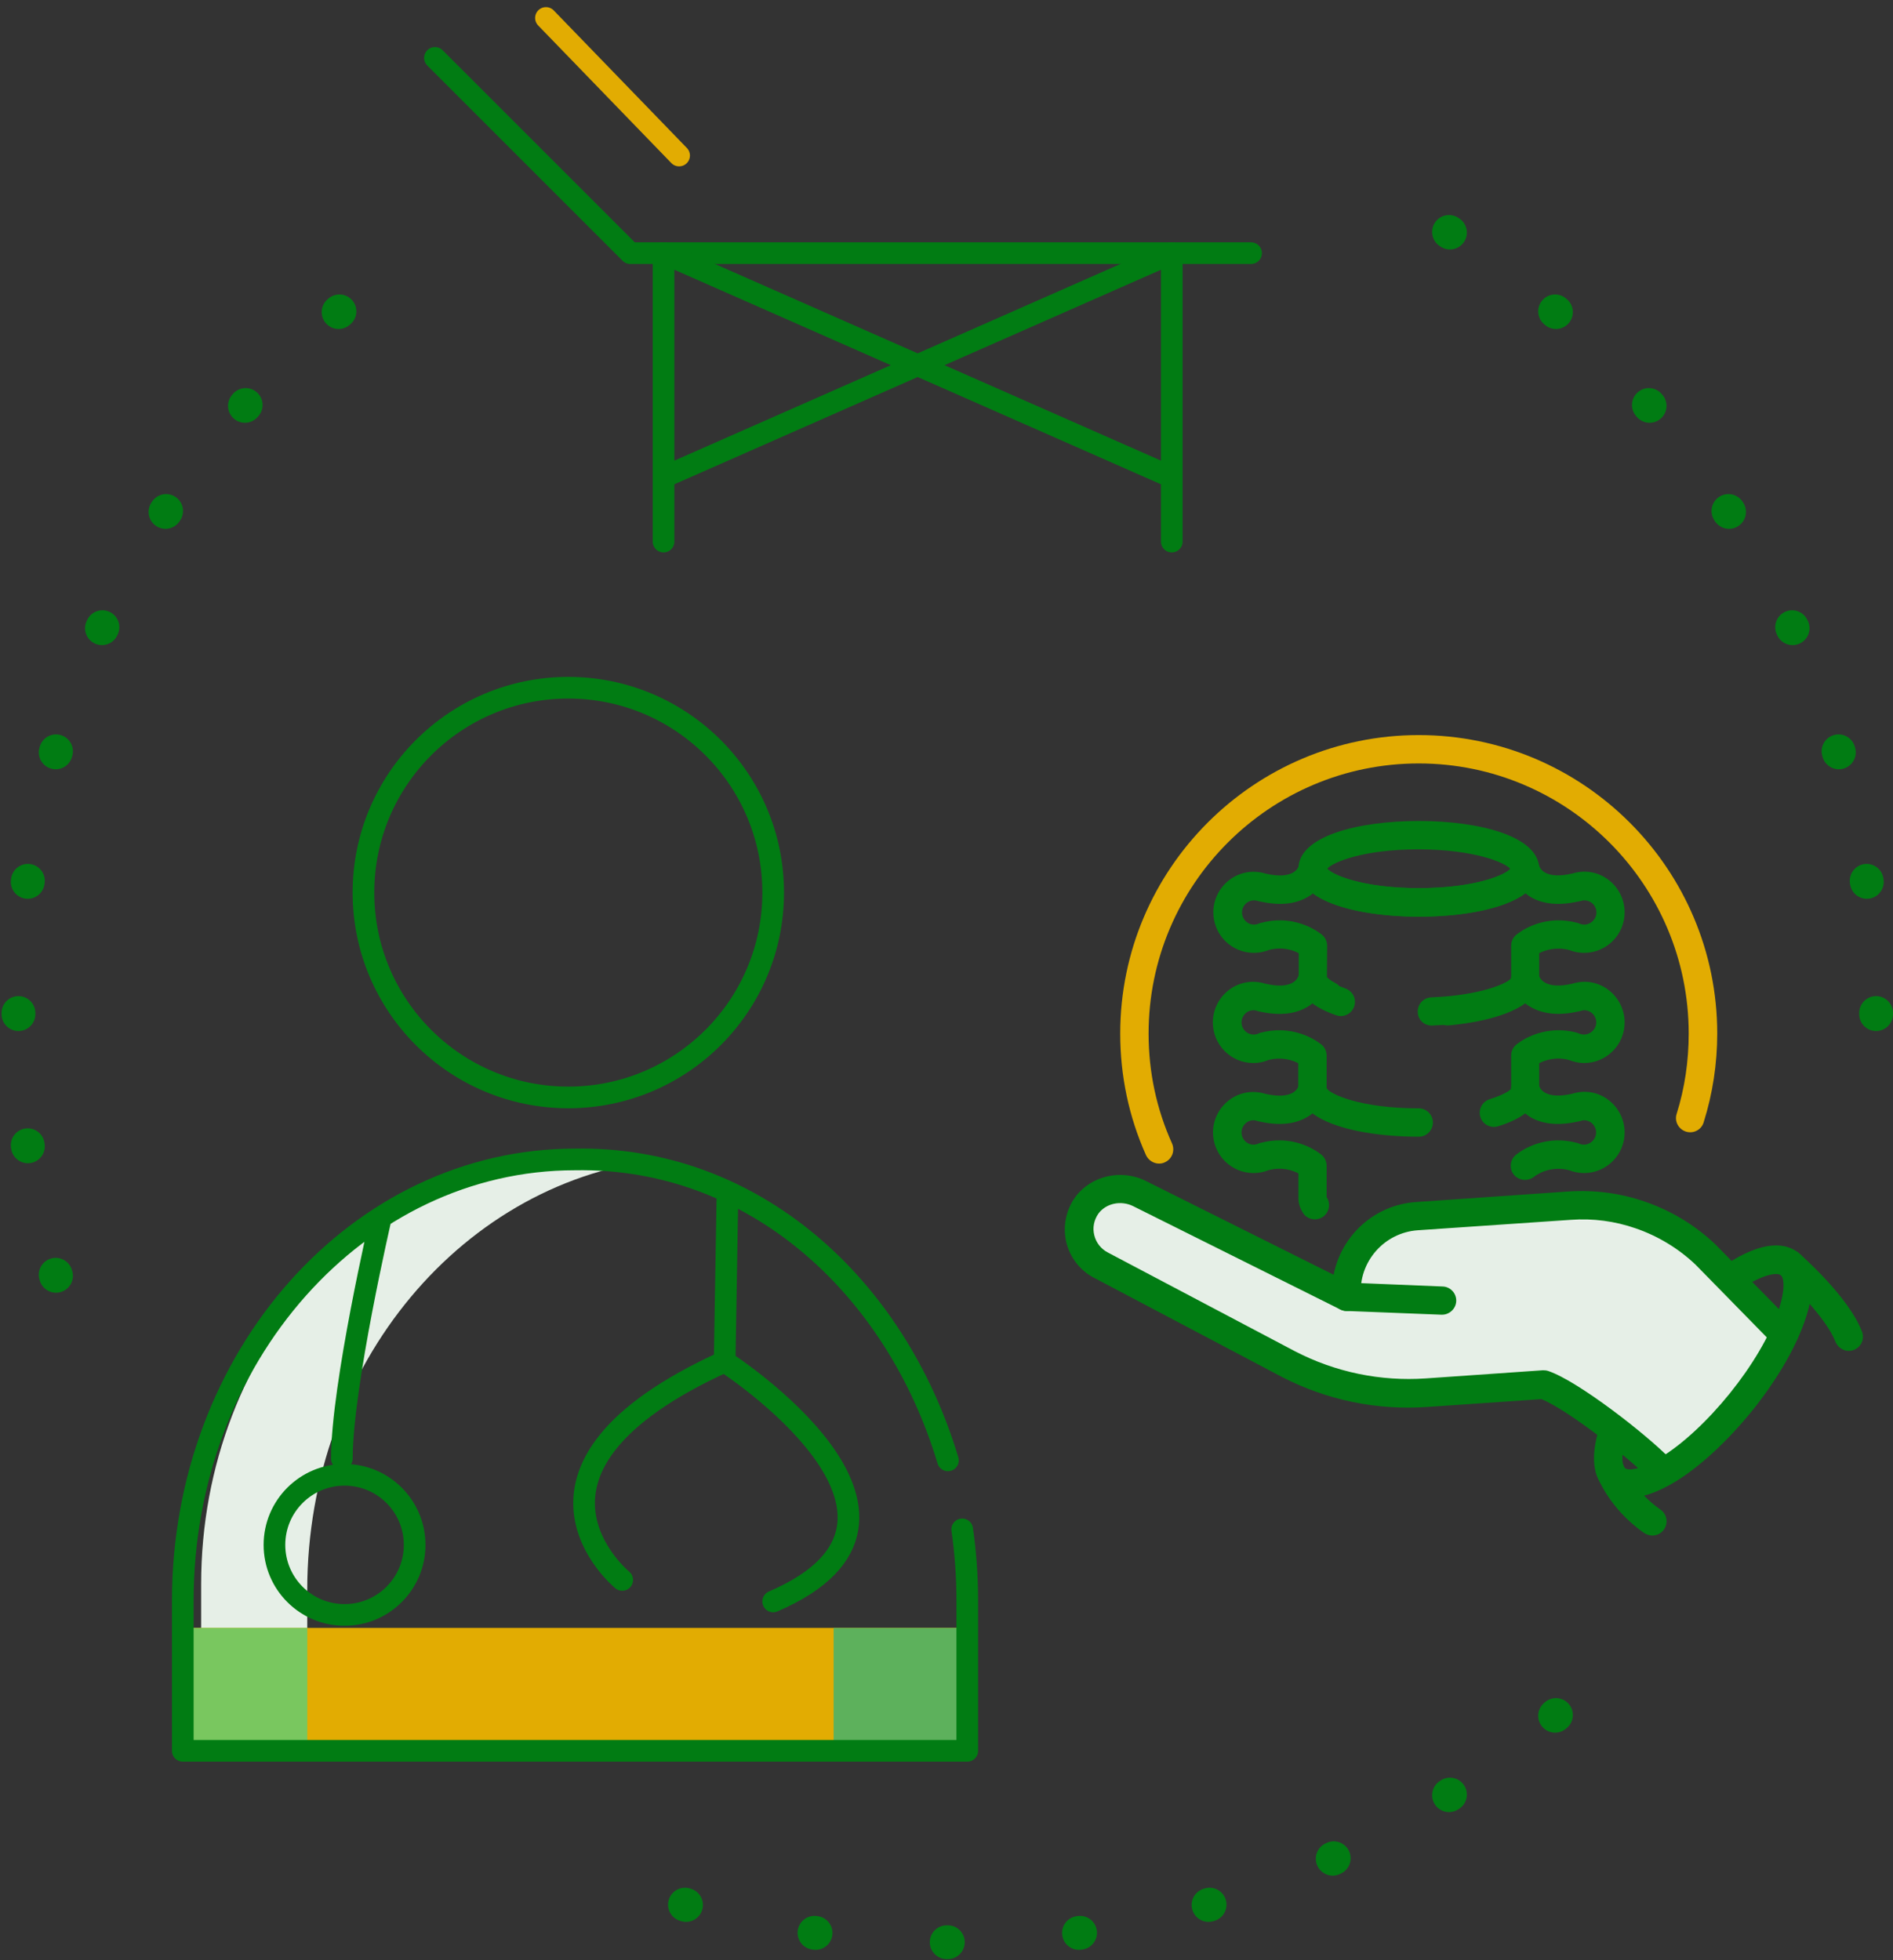 <?xml version="1.0" encoding="UTF-8"?> <svg xmlns="http://www.w3.org/2000/svg" width="224" height="232" viewBox="0 0 224 232" fill="none"><rect x="0" y="0" width="224" height="232" fill="#333333" stroke="none"/><path d="M78.64 137.178C75.907 136.623 73.1 136.294 70.219 136.294C44.584 136.294 23.801 159.225 23.801 187.509V204.935H36.358V188.163C36.36 161.414 54.947 139.486 78.64 137.178Z" fill="#E6EFE7"></path><path d="M114.886 207.224H21.203V192.67H114.886V207.224Z" fill="#E2AC02"></path><path d="M36.363 207.224H22.091V192.67H36.363V207.224Z" fill="#79C75F"></path><path d="M114.885 207.224H98.642V192.67H114.885V207.224Z" fill="#5DB15C"></path><path d="M113.857 181.008C114.255 183.759 114.457 186.574 114.457 189.45V207.22H21.631V189.45C21.631 160.607 42.409 137.224 68.043 137.224C89.109 136.858 105.958 152.15 112.17 172.843M45.086 144.052C45.086 144.052 40.452 164.02 40.452 172.633M73.628 186.99C73.628 186.99 57.676 173.911 85.748 161.148M85.748 161.148C85.748 161.148 114.463 179.65 91.491 189.539M85.748 161.148L86.073 141.731M91.491 105.643C91.491 119.032 80.635 129.886 67.248 129.886C53.862 129.886 43.007 119.032 43.007 105.643C43.007 92.25 53.862 81.395 67.248 81.395C80.635 81.395 91.491 92.25 91.491 105.643ZM49.065 182.845C49.065 187.421 45.353 191.135 40.77 191.135C36.187 191.135 32.475 187.421 32.475 182.845C32.475 178.264 36.187 174.55 40.77 174.55C45.353 174.55 49.065 178.264 49.065 182.845Z" stroke="#017C13" stroke-width="2.562" stroke-miterlimit="10" stroke-linecap="round" stroke-linejoin="round"></path><path d="M148.041 29.961H74.581L51.469 6.85" stroke="#017C13" stroke-width="2.562" stroke-miterlimit="10" stroke-linecap="round" stroke-linejoin="round"></path><path d="M64.603 2.125L80.359 18.408" stroke="#E2AC02" stroke-width="2.562" stroke-miterlimit="10" stroke-linecap="round" stroke-linejoin="round"></path><path d="M78.519 64.1V29.961L138.659 56.482M138.659 64.1V29.961L78.521 56.482" stroke="#017C13" stroke-width="2.562" stroke-miterlimit="10" stroke-linecap="round" stroke-linejoin="round"></path><path fill-rule="evenodd" clip-rule="evenodd" d="M170.382 29.134C169.453 28.537 169.184 27.299 169.781 26.37C170.379 25.441 171.616 25.172 172.545 25.77L172.659 25.843C173.587 26.442 173.855 27.679 173.256 28.608C172.658 29.536 171.42 29.803 170.491 29.205L170.382 29.134ZM182.708 38.364C181.873 37.64 181.782 36.377 182.505 35.542C183.228 34.708 184.492 34.617 185.326 35.34L185.429 35.429C186.263 36.153 186.352 37.416 185.628 38.25C184.903 39.084 183.64 39.173 182.806 38.449L182.708 38.364ZM38.858 35.34C39.693 34.617 40.956 34.708 41.679 35.542C42.403 36.377 42.312 37.64 41.477 38.364L41.378 38.449C40.544 39.173 39.281 39.084 38.557 38.25C37.833 37.416 37.922 36.153 38.756 35.429L38.858 35.34ZM193.603 49.246C192.879 48.412 192.968 47.149 193.802 46.425C194.636 45.7 195.899 45.789 196.623 46.623L196.712 46.726C197.435 47.561 197.345 48.824 196.51 49.547C195.675 50.27 194.412 50.179 193.688 49.345L193.603 49.246ZM27.561 46.623C28.285 45.789 29.549 45.7 30.383 46.425C31.217 47.149 31.306 48.412 30.582 49.246L30.496 49.345C29.773 50.179 28.51 50.27 27.675 49.547C26.84 48.824 26.749 47.561 27.473 46.726L27.561 46.623ZM202.847 61.561C202.249 60.632 202.516 59.395 203.444 58.796C204.373 58.197 205.61 58.465 206.209 59.393L206.282 59.507C206.88 60.436 206.611 61.673 205.682 62.271C204.753 62.868 203.516 62.599 202.918 61.67L202.847 61.561ZM17.976 59.393C18.574 58.465 19.812 58.197 20.74 58.796C21.669 59.395 21.936 60.632 21.337 61.561L21.267 61.67C20.669 62.599 19.432 62.868 18.503 62.271C17.573 61.673 17.305 60.436 17.902 59.507L17.976 59.393ZM210.246 75.063C209.786 74.059 210.227 72.872 211.231 72.412C212.235 71.952 213.422 72.393 213.882 73.397L213.939 73.52C214.398 74.525 213.955 75.711 212.95 76.17C211.946 76.629 210.759 76.186 210.3 75.182L210.246 75.063ZM10.302 73.397C10.762 72.393 11.949 71.952 12.954 72.412C13.958 72.872 14.399 74.059 13.939 75.063L13.884 75.182C13.426 76.186 12.239 76.629 11.234 76.17C10.23 75.711 9.787 74.525 10.246 73.52L10.302 73.397ZM215.637 89.483C215.325 88.424 215.932 87.312 216.992 87.001C218.052 86.689 219.163 87.296 219.474 88.356L219.513 88.485C219.823 89.546 219.215 90.656 218.154 90.966C217.094 91.277 215.984 90.668 215.673 89.608L215.637 89.483ZM4.71 88.356C5.022 87.296 6.133 86.689 7.193 87.001C8.253 87.312 8.859 88.424 8.548 89.483L8.511 89.608C8.201 90.669 7.09 91.277 6.03 90.966C4.97 90.656 4.362 89.546 4.672 88.485L4.71 88.356ZM218.905 104.529C218.749 103.435 219.508 102.422 220.602 102.266C221.695 102.109 222.708 102.868 222.865 103.962L222.884 104.096C223.039 105.189 222.278 106.202 221.185 106.357C220.091 106.512 219.079 105.751 218.924 104.658L218.905 104.529ZM1.32 103.962C1.476 102.868 2.49 102.109 3.583 102.266C4.676 102.422 5.436 103.435 5.279 104.529L5.261 104.658C5.106 105.751 4.093 106.512 3 106.357C1.906 106.202 1.145 105.189 1.301 104.096L1.32 103.962ZM0.185 119.892C0.185 118.787 1.081 117.892 2.186 117.893C3.29 117.894 4.185 118.79 4.185 119.894L4.185 119.96L4.185 120.025C4.185 121.13 3.29 122.026 2.186 122.027C1.081 122.027 0.185 121.132 0.185 120.028L0.185 119.96L0.185 119.892ZM220 119.894C219.999 118.79 220.894 117.894 221.999 117.893C223.103 117.892 223.999 118.787 224 119.892L224 119.96L224 120.028C223.999 121.132 223.103 122.027 221.999 122.027C220.894 122.026 219.999 121.13 220 120.025L220 119.96L220 119.894ZM1.301 135.824C1.145 134.73 1.906 133.718 3 133.563C4.093 133.408 5.106 134.168 5.261 135.262L5.279 135.391C5.436 136.484 4.676 137.498 3.583 137.654C2.49 137.811 1.476 137.051 1.32 135.958L1.301 135.824ZM4.672 151.434C4.362 150.374 4.97 149.263 6.03 148.953C7.09 148.643 8.201 149.251 8.511 150.311L8.548 150.436C8.859 151.496 8.253 152.608 7.193 152.919C6.133 153.23 5.022 152.624 4.71 151.564L4.672 151.434ZM182.806 201.47C183.64 200.746 184.903 200.835 185.628 201.669C186.352 202.503 186.263 203.767 185.429 204.491L185.326 204.579C184.492 205.303 183.228 205.212 182.505 204.377C181.782 203.542 181.873 202.279 182.708 201.556L182.806 201.47ZM170.491 210.715C171.42 210.116 172.658 210.384 173.256 211.312C173.855 212.24 173.587 213.478 172.659 214.077L172.545 214.15C171.616 214.747 170.379 214.479 169.781 213.55C169.184 212.621 169.453 211.383 170.382 210.786L170.491 210.715ZM156.989 218.113C157.993 217.653 159.18 218.094 159.64 219.099C160.1 220.103 159.659 221.29 158.655 221.75L158.532 221.806C157.527 222.265 156.341 221.823 155.882 220.818C155.423 219.813 155.866 218.627 156.87 218.168L156.989 218.113ZM142.569 223.504C143.629 223.193 144.74 223.799 145.052 224.859C145.363 225.919 144.756 227.031 143.697 227.342L143.567 227.38C142.507 227.69 141.396 227.082 141.086 226.022C140.776 224.962 141.384 223.851 142.444 223.541L142.569 223.504ZM80.488 227.342C79.428 227.031 78.822 225.919 79.133 224.859C79.445 223.8 80.556 223.193 81.616 223.504L81.741 223.541C82.801 223.851 83.409 224.962 83.099 226.022C82.789 227.082 81.678 227.69 80.618 227.38L80.488 227.342ZM127.523 226.773C128.617 226.616 129.63 227.376 129.787 228.469C129.943 229.563 129.184 230.576 128.09 230.732L127.957 230.751C126.863 230.907 125.851 230.146 125.695 229.052C125.54 227.959 126.301 226.946 127.394 226.791L127.523 226.773ZM96.094 230.732C95.001 230.576 94.241 229.563 94.398 228.469C94.555 227.376 95.568 226.616 96.661 226.773L96.79 226.791C97.884 226.946 98.644 227.959 98.489 229.052C98.334 230.146 97.322 230.907 96.228 230.751L96.094 230.732ZM112.158 227.868C113.263 227.867 114.158 228.762 114.159 229.866C114.16 230.971 113.265 231.867 112.16 231.868L112.092 231.868L112.024 231.868C110.92 231.867 110.025 230.971 110.025 229.866C110.026 228.762 110.922 227.867 112.027 227.868L112.092 227.868L112.158 227.868Z" fill="#017C13"></path><path d="M198.882 145.546L208.374 156.394L210.746 159.445L198.882 173.004L191.424 169.275L184.306 163.512H174.475L163.627 165.546L135.492 152.326L128.712 146.902V140.8L139.898 143.512L158.543 152.326L160.916 146.902L167.356 143.512H188.712L198.882 145.546Z" fill="#E6EFE7"></path><path d="M170.638 155.6C171.525 155.6 172.278 154.886 172.316 153.998C172.355 153.072 171.622 152.281 170.696 152.262L159.411 151.799C158.485 151.78 157.694 152.474 157.655 153.4C157.616 154.326 158.349 155.117 159.275 155.156L170.561 155.6C170.561 155.6 170.599 155.6 170.638 155.6Z" fill="#017C13"></path><path d="M196.681 175.662C197.279 175.662 197.858 175.334 198.166 174.794C198.591 173.983 198.301 172.961 197.491 172.517C194.771 169.739 186.785 163.489 183.235 162.274C183.023 162.197 182.811 162.177 182.579 162.177L168.709 163.142C163.365 163.508 158.022 162.409 153.257 159.94L131.11 148.249C130.281 147.825 129.702 147.072 129.49 146.204C129.258 145.317 129.451 144.391 129.972 143.639C130.86 142.423 132.634 142.037 134.081 142.751L158.6 154.982C159.121 155.252 159.796 155.213 160.279 154.885C160.78 154.538 161.07 153.979 161.031 153.361C160.742 149.349 163.79 145.876 167.783 145.606L185.878 144.372C188.502 144.179 191.086 144.526 193.536 145.375C196.179 146.281 198.629 147.767 200.636 149.677L209.78 159.014C210.435 159.689 211.497 159.689 212.172 159.033C212.828 158.377 212.828 157.316 212.191 156.66L202.989 147.285C200.578 144.989 197.723 143.272 194.617 142.211C191.723 141.208 188.675 140.822 185.627 141.015L167.532 142.269C162.613 142.616 158.716 146.243 157.809 150.873L135.567 139.761C132.654 138.314 129.066 139.163 127.214 141.709C126.114 143.253 125.748 145.182 126.172 147.014C126.616 148.847 127.831 150.41 129.509 151.259L151.655 162.949C156.98 165.708 162.941 166.942 168.902 166.518L182.406 165.592C185.569 166.884 192.996 172.73 195.138 175.006C195.234 175.102 195.35 175.199 195.466 175.276C195.601 175.353 195.736 175.43 195.851 175.507C196.121 175.585 196.411 175.662 196.681 175.662Z" fill="#017C13"></path><path d="M192.861 177.244C194.212 177.244 195.986 176.742 198.321 175.315C201.253 173.502 204.436 170.531 207.31 167C210.165 163.451 212.384 159.708 213.522 156.448C215.258 151.568 214.101 149.31 212.828 148.288C211.477 147.188 208.815 146.552 203.973 149.831C203.201 150.352 202.989 151.394 203.529 152.166C204.031 152.937 205.092 153.149 205.844 152.629C208.641 150.757 210.32 150.584 210.725 150.931C211.111 151.24 211.304 152.667 210.358 155.349C209.317 158.262 207.31 161.657 204.687 164.917C202.063 168.158 199.169 170.859 196.546 172.479C194.115 173.984 192.688 174.08 192.302 173.772C191.935 173.502 191.723 172.17 192.553 169.701C192.842 168.814 192.36 167.869 191.472 167.579C190.585 167.29 189.64 167.772 189.35 168.659C187.826 173.27 188.964 175.431 190.199 176.395C190.816 176.839 191.665 177.244 192.861 177.244Z" fill="#017C13"></path><path d="M218.769 159.882C218.962 159.882 219.174 159.844 219.367 159.766C220.235 159.438 220.66 158.474 220.332 157.606C218.75 153.458 213.117 148.539 212.885 148.327C212.172 147.729 211.111 147.806 210.513 148.5C209.895 149.195 209.972 150.256 210.686 150.873C212.133 152.127 216.126 156.024 217.187 158.802C217.457 159.458 218.094 159.882 218.769 159.882Z" fill="#017C13"></path><path d="M195.524 181.739C196.044 181.739 196.585 181.489 196.893 181.026C197.433 180.254 197.26 179.212 196.488 178.672C193.151 176.319 192.109 173.425 192.09 173.386C191.781 172.518 190.836 172.036 189.968 172.345C189.08 172.653 188.617 173.579 188.907 174.467C188.965 174.621 190.238 178.402 194.54 181.431C194.848 181.624 195.196 181.739 195.524 181.739Z" fill="#017C13"></path><path d="M167.898 108.49C174.978 108.49 182.135 106.735 182.135 102.838C182.135 98.941 174.978 97.166 167.898 97.166C160.799 97.166 153.642 98.922 153.642 102.819C153.642 106.716 160.78 108.49 167.898 108.49ZM178.702 102.819C178.046 103.59 174.419 105.114 167.879 105.114C161.32 105.114 157.732 103.59 157.038 102.819C157.713 102.047 161.32 100.523 167.879 100.523C174.419 100.542 178.046 102.066 178.702 102.819Z" fill="#017C13"></path><path d="M169.403 121.377C175.596 121.146 182.135 119.545 182.135 115.744V112.812C182.811 112.465 184.065 112.04 185.646 112.426C186.225 112.658 186.842 112.773 187.44 112.773C190.103 112.773 192.244 110.632 192.244 107.97C192.244 104.864 189.273 102.414 186.071 103.379C182.772 104.15 182.193 102.723 182.116 102.414C181.865 101.604 181.074 101.083 180.245 101.199C179.415 101.314 178.798 101.99 178.798 102.819C178.451 103.417 174.824 105.115 167.918 105.115C160.992 105.115 157.346 103.417 156.999 102.703C156.999 101.855 156.382 101.179 155.514 101.102C154.684 101.025 153.893 101.642 153.7 102.472C153.623 102.723 153.044 104.15 149.765 103.398C146.543 102.414 143.572 104.883 143.572 107.97C143.572 110.632 145.714 112.773 148.376 112.773C148.993 112.773 149.591 112.658 150.17 112.426C151.752 112.021 152.986 112.445 153.681 112.812V115.744C153.681 116.728 154.163 118.156 156.478 119.332C157.308 119.757 158.311 119.429 158.735 118.599C159.14 117.77 158.832 116.767 158.002 116.342C157.327 115.995 157.057 115.706 157.018 115.628L157.038 111.925C157.038 111.442 156.825 110.979 156.478 110.671C156.362 110.574 153.546 108.143 149.379 109.185C149.244 109.204 149.109 109.243 148.974 109.301C147.99 109.745 146.968 108.992 146.968 107.989C146.968 107.198 147.604 106.562 148.395 106.562C148.53 106.562 148.685 106.581 148.858 106.639C148.955 106.677 149.09 106.697 149.206 106.716C151.501 107.217 153.411 107.005 154.877 106.079C155.051 105.983 155.224 105.867 155.359 105.732C157.887 107.623 162.941 108.491 167.937 108.491C172.934 108.491 177.988 107.623 180.515 105.732C180.65 105.848 180.824 105.964 180.978 106.079C182.444 107.005 184.354 107.217 186.669 106.716C186.784 106.716 186.9 106.677 187.016 106.639C187.19 106.581 187.344 106.562 187.46 106.562C188.27 106.562 188.907 107.198 188.907 107.989C188.907 108.992 187.846 109.745 186.881 109.301C186.746 109.243 186.611 109.204 186.476 109.185C182.309 108.143 179.492 110.574 179.377 110.671C179.01 110.999 178.817 111.462 178.817 111.925V115.763C178.489 116.342 175.248 117.808 169.384 118.04C168.439 118.078 167.725 118.85 167.764 119.776C167.764 120.663 168.497 121.377 169.403 121.377Z" fill="#017C13"></path><path d="M155.301 130.464C156.227 130.464 156.98 129.711 156.98 128.785V124.927C156.98 124.445 156.768 123.982 156.42 123.673C156.305 123.577 153.507 121.165 149.321 122.188C149.186 122.207 149.051 122.246 148.916 122.323C147.932 122.747 146.91 121.995 146.91 121.011C146.91 120.22 147.546 119.564 148.337 119.564C148.472 119.564 148.627 119.584 148.8 119.661C148.897 119.699 149.012 119.719 149.128 119.738C151.443 120.239 153.353 120.027 154.819 119.101C154.993 118.986 155.166 118.87 155.301 118.754C155.957 119.256 156.883 119.738 158.118 120.162C158.986 120.471 159.951 119.989 160.24 119.121C160.549 118.233 160.066 117.288 159.179 116.979C157.269 116.323 156.941 115.745 156.941 115.745C156.941 114.896 156.324 114.221 155.456 114.143C154.626 114.047 153.835 114.684 153.642 115.513C153.565 115.764 152.987 117.191 149.707 116.42C146.485 115.436 143.515 117.905 143.515 121.011C143.515 123.654 145.656 125.815 148.318 125.815C148.916 125.815 149.533 125.699 150.112 125.448C151.694 125.062 152.929 125.467 153.623 125.834V128.766C153.623 129.711 154.375 130.464 155.301 130.464Z" fill="#017C13"></path><path d="M180.457 130.463C181.383 130.463 182.135 129.71 182.135 128.785V125.833C182.811 125.486 184.065 125.042 185.646 125.447C186.225 125.679 186.842 125.814 187.44 125.814C190.103 125.814 192.244 123.653 192.244 121.01C192.244 117.904 189.273 115.435 186.071 116.419C182.849 117.171 182.212 115.802 182.116 115.474C181.942 114.721 181.267 114.181 180.476 114.181C179.55 114.181 178.798 114.934 178.798 115.859C178.586 116.187 176.367 117.538 171.159 118.02C170.214 118.097 169.538 118.907 169.615 119.833C169.712 120.759 170.503 121.435 171.448 121.357C173.262 121.203 177.949 120.605 180.476 118.753C181.576 119.602 183.466 120.431 186.649 119.737C186.765 119.718 186.881 119.698 186.997 119.66C187.17 119.602 187.325 119.563 187.44 119.563C188.251 119.563 188.887 120.219 188.887 121.01C188.887 121.994 187.826 122.746 186.862 122.322C186.727 122.264 186.592 122.226 186.457 122.187C182.29 121.165 179.492 123.576 179.377 123.672C179.01 124 178.817 124.463 178.817 124.926V128.765C178.779 129.711 179.531 130.463 180.457 130.463Z" fill="#017C13"></path><path d="M155.591 144.314C155.919 144.314 156.227 144.218 156.536 144.025C157.288 143.504 157.501 142.462 156.98 141.691V137.967C156.98 137.485 156.768 137.022 156.42 136.714C156.305 136.617 153.507 134.186 149.321 135.228C149.186 135.247 149.051 135.286 148.916 135.344C147.932 135.788 146.91 135.035 146.91 134.032C146.91 133.241 147.546 132.585 148.337 132.585C148.472 132.585 148.627 132.624 148.8 132.682C148.897 132.72 149.032 132.74 149.147 132.759C151.443 133.26 153.353 133.048 154.819 132.122C154.993 132.026 155.166 131.891 155.301 131.775C157.829 133.666 162.883 134.534 167.879 134.534C168.805 134.534 169.558 133.781 169.558 132.855C169.558 131.929 168.805 131.177 167.879 131.177C160.954 131.177 157.308 129.479 156.961 128.766C156.961 127.917 156.343 127.242 155.475 127.164C154.646 127.068 153.855 127.705 153.662 128.534C153.584 128.785 153.006 130.212 149.726 129.46C146.505 128.476 143.534 130.946 143.534 134.032C143.534 136.675 145.675 138.836 148.337 138.836C148.955 138.836 149.553 138.72 150.131 138.488C151.713 138.083 152.948 138.508 153.642 138.874V141.806C153.642 142.424 153.835 143.022 154.202 143.581C154.51 144.063 155.051 144.314 155.591 144.314Z" fill="#017C13"></path><path d="M180.457 139.646C180.862 139.646 181.248 139.511 181.576 139.241C181.634 139.202 183.235 137.891 185.646 138.489C186.225 138.72 186.842 138.836 187.44 138.836C190.103 138.836 192.244 136.675 192.244 134.032C192.244 130.926 189.273 128.457 186.071 129.441C182.772 130.213 182.193 128.766 182.116 128.477C181.865 127.666 181.074 127.145 180.245 127.261C179.415 127.377 178.798 128.052 178.798 128.882C178.798 128.882 178.374 129.441 176.271 130.097C175.384 130.386 174.901 131.312 175.171 132.2C175.441 133.087 176.387 133.569 177.274 133.299C178.702 132.856 179.743 132.335 180.476 131.775C180.611 131.891 180.785 132.007 180.939 132.123C182.405 133.049 184.315 133.261 186.63 132.759C186.746 132.74 186.862 132.721 186.978 132.682C187.151 132.624 187.305 132.586 187.421 132.586C188.231 132.586 188.868 133.241 188.868 134.032C188.868 135.035 187.807 135.788 186.842 135.344C186.707 135.286 186.572 135.248 186.437 135.228C182.27 134.187 179.454 136.617 179.338 136.714C178.644 137.331 178.567 138.392 179.184 139.087C179.531 139.453 179.975 139.646 180.457 139.646Z" fill="#017C13"></path><path d="M137.149 137.716C137.38 137.716 137.611 137.678 137.843 137.562C138.692 137.176 139.058 136.192 138.692 135.344C136.84 131.235 135.914 126.855 135.914 122.322C135.914 104.69 150.247 90.357 167.879 90.357C185.492 90.357 199.825 104.69 199.825 122.322C199.825 125.563 199.362 128.765 198.398 131.833C198.108 132.72 198.629 133.665 199.517 133.935C200.404 134.205 201.349 133.704 201.6 132.816C202.661 129.44 203.201 125.891 203.201 122.322C203.201 102.838 187.363 87 167.879 87C148.395 87 132.557 102.838 132.557 122.322C132.557 127.338 133.58 132.18 135.605 136.713C135.895 137.331 136.512 137.716 137.149 137.716Z" fill="#E2AC02"></path></svg> 